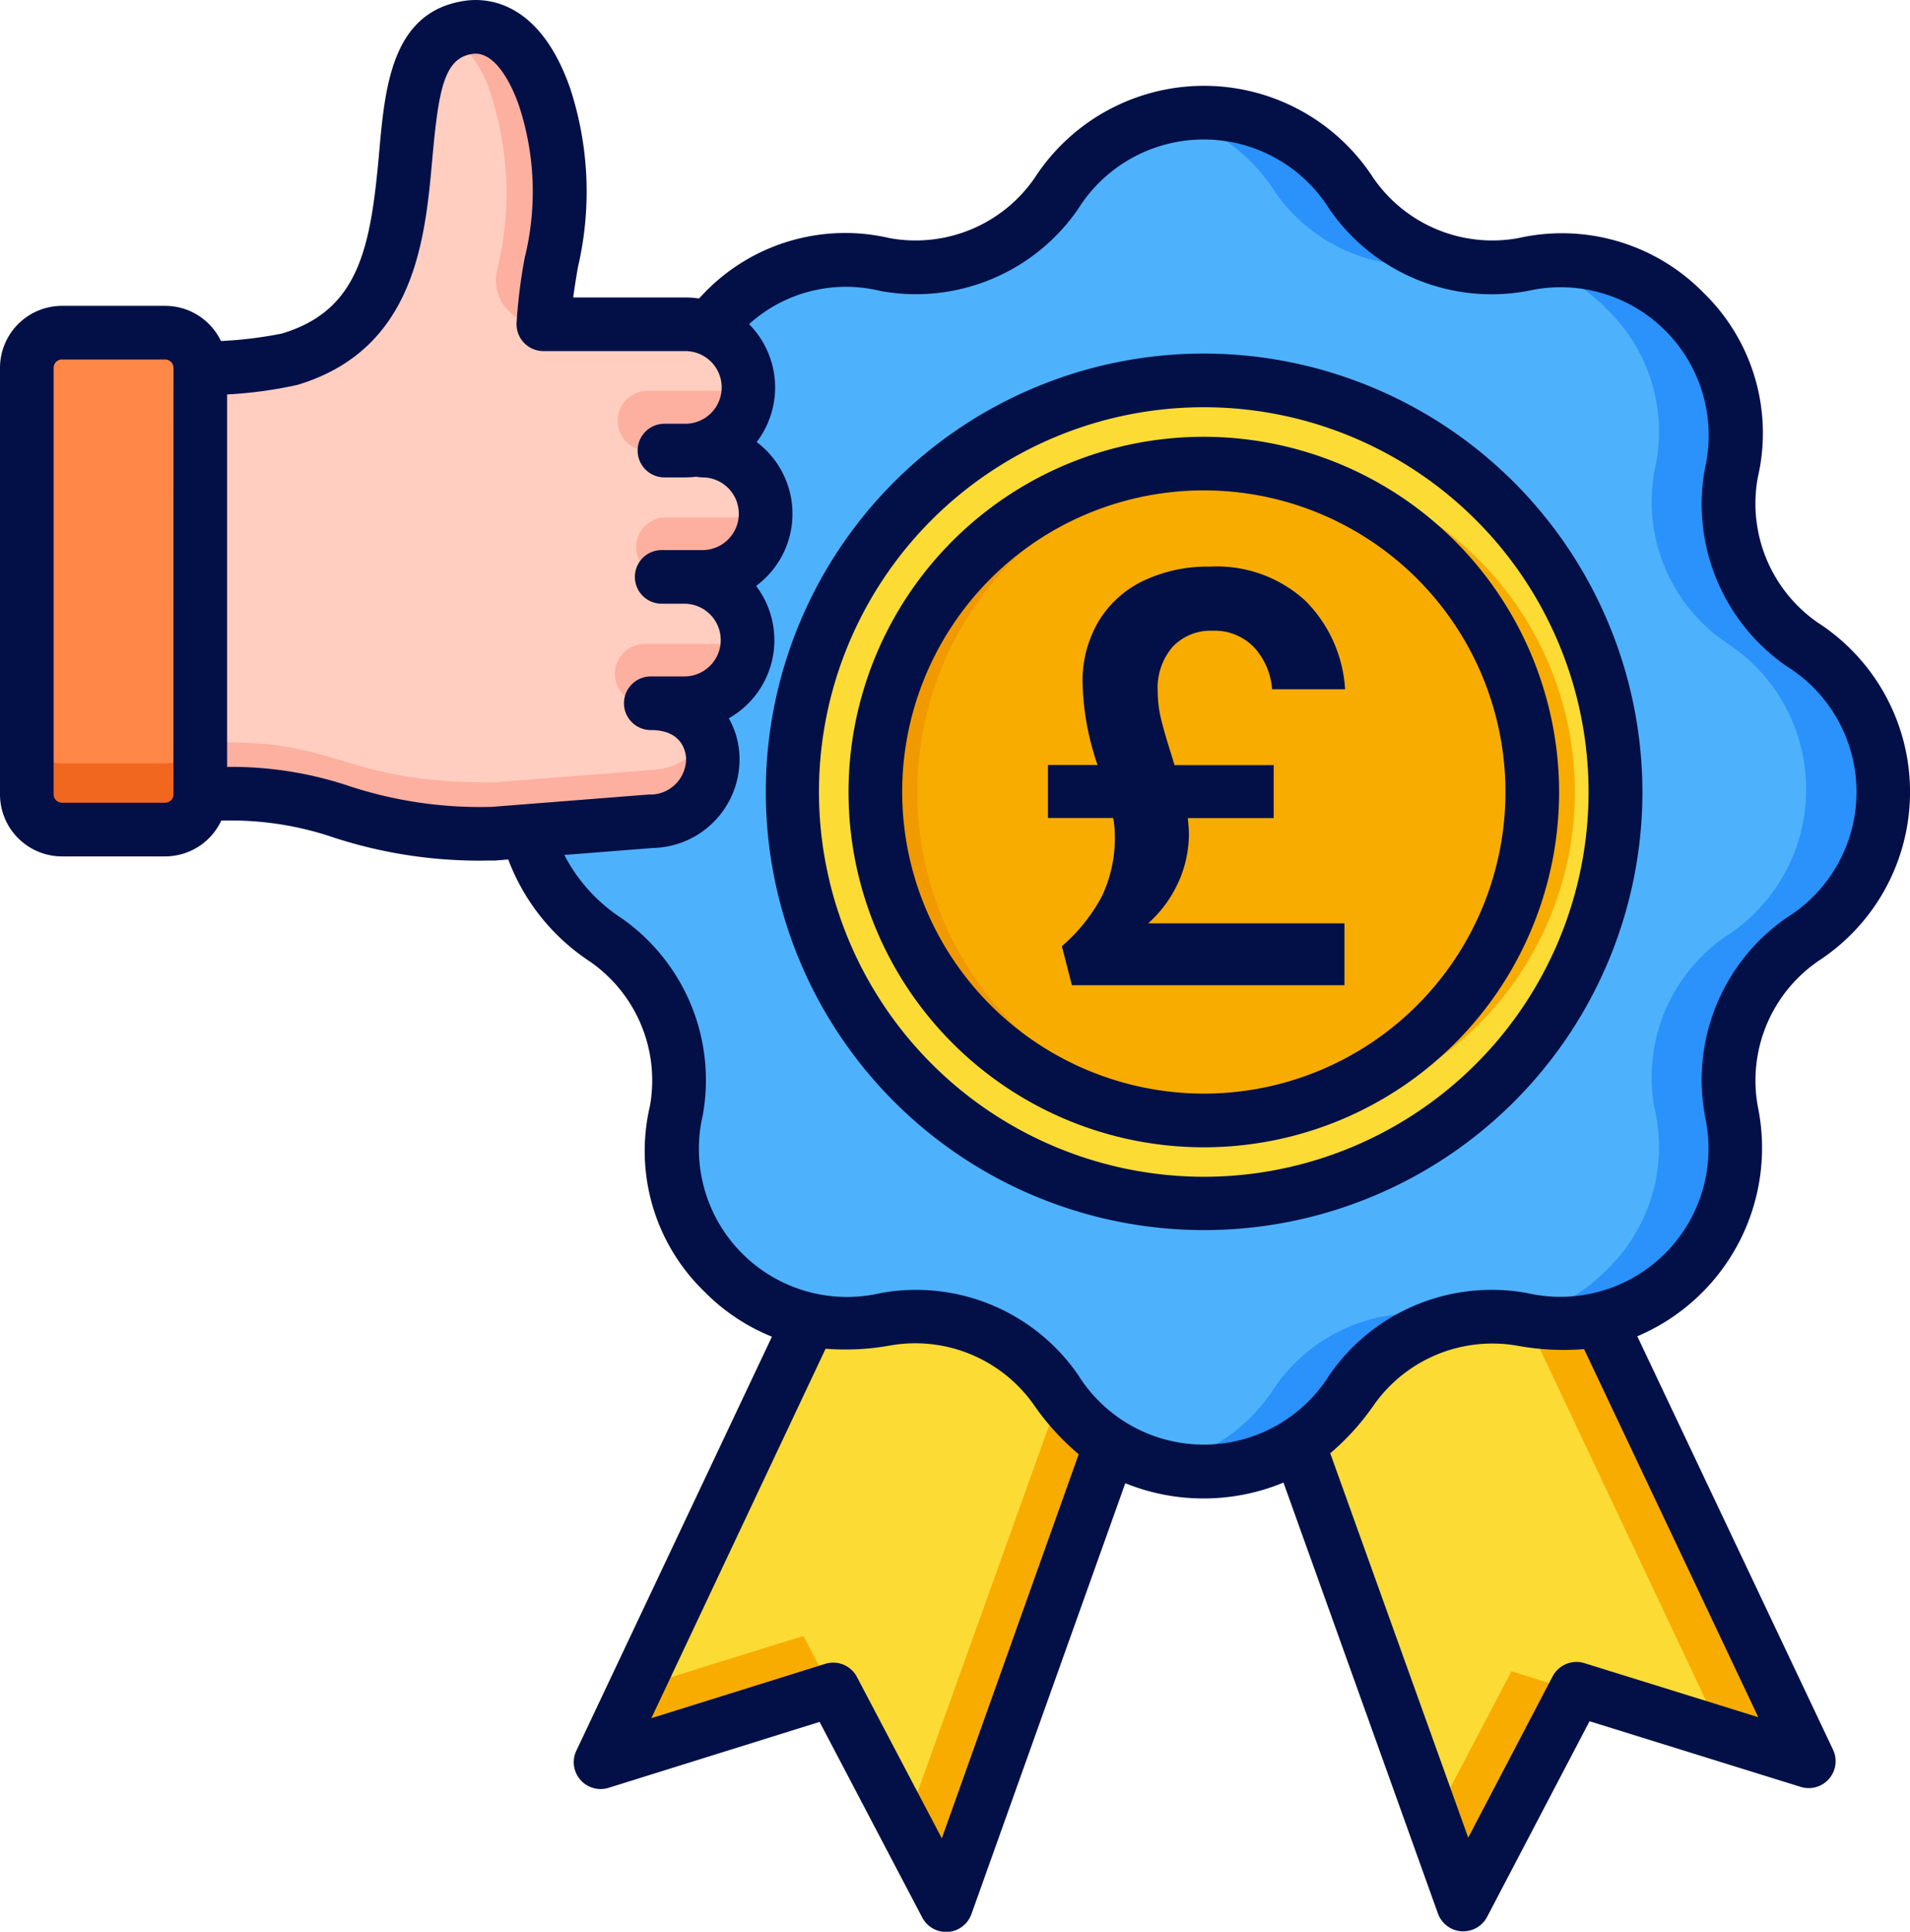 <svg id="Group_347" data-name="Group 347" xmlns="http://www.w3.org/2000/svg" xmlns:xlink="http://www.w3.org/1999/xlink" width="52.728" height="53.333" viewBox="0 0 52.728 53.333">
  <defs>
    <clipPath id="clip-path">
      <rect id="Rectangle_167" data-name="Rectangle 167" width="52.728" height="53.333" fill="none"/>
    </clipPath>
  </defs>
  <path id="Path_997" data-name="Path 997" d="M194.412,352.227l-8.221,17.355,6.413-1.995,3.117,5.949,6.483-18.076" transform="translate(-169.64 -320.918)" fill="#f9ac00" fill-rule="evenodd"/>
  <path id="Path_998" data-name="Path 998" d="M204.349,352.228,197.1,367.534l4.657-1.449,2.789,5.326,5.964-16.627" transform="translate(-179.579 -320.919)" fill="#fcdb35" fill-rule="evenodd"/>
  <path id="Path_999" data-name="Path 999" d="M381.367,355.673l6.458,18.084,3.123-5.946,6.411,2-8.2-17.366" transform="translate(-347.468 -321.121)" fill="#f9ac00" fill-rule="evenodd"/>
  <path id="Path_1000" data-name="Path 1000" d="M381.358,362.661l5.632,15.767,2.194-4.177,5.853,1.829L387.5,360.12" transform="translate(-347.459 -328.109)" fill="#fcdb35" fill-rule="evenodd"/>
  <g id="Group_346" data-name="Group 346">
    <g id="Group_345" data-name="Group 345" clip-path="url(#clip-path)">
      <path id="Path_1001" data-name="Path 1001" d="M177.809,36.719a4.709,4.709,0,0,1-4.721,1.956,4.822,4.822,0,0,0-5.754,5.753,4.711,4.711,0,0,1-1.954,4.722,4.82,4.82,0,0,0,0,8.135,4.712,4.712,0,0,1,1.954,4.722,4.822,4.822,0,0,0,5.754,5.753,4.71,4.71,0,0,1,4.721,1.956,4.821,4.821,0,0,0,8.135,0,4.712,4.712,0,0,1,4.723-1.956,4.822,4.822,0,0,0,5.752-5.753,4.709,4.709,0,0,1,1.956-4.722,4.823,4.823,0,0,0,0-8.135,4.709,4.709,0,0,1-1.956-4.722,4.822,4.822,0,0,0-5.752-5.753,4.712,4.712,0,0,1-4.723-1.956,4.821,4.821,0,0,0-8.135,0" transform="translate(-148.644 -31.421)" fill="#2a92fa" fill-rule="evenodd"/>
      <path id="Path_1002" data-name="Path 1002" d="M177.815,37.768a4.712,4.712,0,0,1-4.723,1.956,4.822,4.822,0,0,0-5.753,5.752,4.711,4.711,0,0,1-1.954,4.722,4.822,4.822,0,0,0,0,8.135,4.711,4.711,0,0,1,1.954,4.722,4.823,4.823,0,0,0,5.753,5.753,4.712,4.712,0,0,1,4.723,1.956,4.824,4.824,0,0,0,3.015,2.132,4.836,4.836,0,0,0,3.016-2.132,4.71,4.71,0,0,1,4.723-1.956c.078.014.157.026.238.037a4.874,4.874,0,0,1,1.865-.037l.025,0a4.511,4.511,0,0,0,2.327-1.3,4.7,4.7,0,0,0,1.3-4.455,4.713,4.713,0,0,1,1.957-4.722,4.822,4.822,0,0,0,0-8.135,4.712,4.712,0,0,1-1.957-4.722,4.7,4.7,0,0,0-1.3-4.455,4.514,4.514,0,0,0-2.327-1.3l-.025,0a4.873,4.873,0,0,1-1.865-.036c-.081.011-.159.023-.238.036a4.709,4.709,0,0,1-4.723-1.956,4.836,4.836,0,0,0-3.016-2.13,4.824,4.824,0,0,0-3.015,2.13" transform="translate(-148.651 -32.47)" fill="#4eb1fc" fill-rule="evenodd"/>
      <path id="Path_1003" data-name="Path 1003" d="M257.27,140.762a11.376,11.376,0,1,0-11.376-11.376,11.4,11.4,0,0,0,11.376,11.376" transform="translate(-224.037 -107.52)" fill="#f9ac00" fill-rule="evenodd"/>
      <path id="Path_1004" data-name="Path 1004" d="M256.915,140.821a11.375,11.375,0,1,1,11.02-11.37,11.375,11.375,0,0,1-11.02,11.37" transform="translate(-224.038 -107.586)" fill="#fcdb35" fill-rule="evenodd"/>
      <path id="Path_1005" data-name="Path 1005" d="M280.842,162.03a9.076,9.076,0,1,0-9.075-9.076,9.095,9.095,0,0,0,9.075,9.076" transform="translate(-247.61 -131.088)" fill="#f19a00" fill-rule="evenodd"/>
      <path id="Path_1006" data-name="Path 1006" d="M293.387,144.1a9.076,9.076,0,1,1-8.493,9.057,9.076,9.076,0,0,1,8.493-9.057" transform="translate(-259.57 -131.291)" fill="#f9ac00" fill-rule="evenodd"/>
      <path id="Path_1007" data-name="Path 1007" d="M64.7,25.1a1.751,1.751,0,0,0-1.747-1.747h.5a1.746,1.746,0,0,0,0-3.492h-.476a1.746,1.746,0,0,0,0-3.493H59.053c.1-2,.934-3.672.035-6.276-.465-1.343-1.222-2.066-2.1-1.933-3.217.483.074,7.663-4.941,9.174a11.363,11.363,0,0,1-2.206.246c-.093,0-1.073,0-1.158-.009l-.333,11.785c.141-.008,1.5,0,1.633,0,3.5-.092,3.492,1.115,7.683,1.1l4.358-.342a1.634,1.634,0,1,0,0-3.263h.93A1.752,1.752,0,0,0,64.7,25.1" transform="translate(-44.048 -7.42)" fill="#ffcec0" fill-rule="evenodd"/>
      <path id="Path_1008" data-name="Path 1008" d="M141.81,16.369c.1-2,.934-3.672.035-6.276-.464-1.343-1.221-2.066-2.1-1.933a1.64,1.64,0,0,0-.564.186,3.194,3.194,0,0,1,1.195,1.747,8.837,8.837,0,0,1,.132,4.862,1.219,1.219,0,0,0,1.2,1.414" transform="translate(-126.805 -7.421)" fill="#fdb0a0" fill-rule="evenodd"/>
      <path id="Path_1009" data-name="Path 1009" d="M193.985,123.031h-1.024a.826.826,0,1,1,0-1.651h2.769a1.752,1.752,0,0,1-1.745,1.651" transform="translate(-175.056 -110.591)" fill="#fdb0a0" fill-rule="evenodd"/>
      <path id="Path_1010" data-name="Path 1010" d="M199.41,162.327h-1.015a.826.826,0,0,1,0-1.652h2.76a1.751,1.751,0,0,1-1.745,1.652" transform="translate(-180.008 -146.393)" fill="#fdb0a0" fill-rule="evenodd"/>
      <path id="Path_1011" data-name="Path 1011" d="M192.89,201.619h-1.1a.826.826,0,1,1,0-1.652h2.847a1.752,1.752,0,0,1-1.744,1.652" transform="translate(-173.988 -182.192)" fill="#fdb0a0" fill-rule="evenodd"/>
      <path id="Path_1012" data-name="Path 1012" d="M48.383,228.347l-.041,1.437c.142-.007,1.5,0,1.634,0,3.5-.092,3.49,1.116,7.683,1.1l4.358-.342a1.7,1.7,0,0,0,1.554-2.412,1.794,1.794,0,0,1-1.554.976l-4.358.343c-4.193.017-4.181-1.191-7.683-1.1-.124,0-1.325,0-1.593,0" transform="translate(-44.045 -207.848)" fill="#fdb0a0" fill-rule="evenodd"/>
      <path id="Path_1013" data-name="Path 1013" d="M10.561,117.027h1.427a.972.972,0,0,0,.97-.97v-11.8a.972.972,0,0,0-.97-.97H9.133a.973.973,0,0,0-.97.97v11.8a.974.974,0,0,0,.97.97" transform="translate(-7.437 -94.108)" fill="#f2671f" fill-rule="evenodd"/>
      <path id="Path_1014" data-name="Path 1014" d="M12.978,114.215v-9.956a.972.972,0,0,0-.97-.97H9.155a.972.972,0,0,0-.97.97v9.956a.972.972,0,0,0,.97.97h2.853a.972.972,0,0,0,.97-.97" transform="translate(-7.457 -94.108)" fill="#ff8748" fill-rule="evenodd"/>
      <path id="Path_1015" data-name="Path 1015" d="M50.18,26.543a5.566,5.566,0,0,0,0-9.355,4,4,0,0,1-1.655-4,5.4,5.4,0,0,0-1.5-5.108,5.469,5.469,0,0,0-5.11-1.506,3.991,3.991,0,0,1-4-1.657,5.568,5.568,0,0,0-9.355,0,3.991,3.991,0,0,1-4,1.657,5.4,5.4,0,0,0-5.11,1.506c-.052.053-.1.107-.154.161a2.459,2.459,0,0,0-.371-.028h-3.1c.036-.281.081-.563.133-.852a9.17,9.17,0,0,0-.215-4.915C14.888-.008,13.416-.066,12.826.023c-2.015.3-2.2,2.38-2.361,4.213-.233,2.586-.545,4.329-2.68,4.972A11.172,11.172,0,0,1,6.1,9.415a1.71,1.71,0,0,0-1.54-.971H1.712A1.713,1.713,0,0,0,0,10.154V21.935a1.713,1.713,0,0,0,1.712,1.709H4.559a1.713,1.713,0,0,0,1.549-.987,8.783,8.783,0,0,1,3.114.469,12.979,12.979,0,0,0,4.3.632c.052,0,.1,0,.147,0l.362-.029a5.82,5.82,0,0,0,2.254,2.817,3.992,3.992,0,0,1,1.655,4,5.4,5.4,0,0,0,1.5,5.108,5.506,5.506,0,0,0,1.87,1.25l-5.4,11.432a.741.741,0,0,0,.891,1.023l5.825-1.82,2.833,5.4a.748.748,0,0,0,.658.4l.052,0a.748.748,0,0,0,.647-.489l4.249-11.9a5.766,5.766,0,0,0,4.367-.018l4.265,11.9a.748.748,0,0,0,.649.489l.05,0a.743.743,0,0,0,.658-.4l2.827-5.4,5.825,1.811A.743.743,0,0,0,50.6,48.3L45.2,36.893a5.65,5.65,0,0,0,3.326-6.349,4,4,0,0,1,1.655-4M4.789,21.935a.232.232,0,0,1-.231.227H1.712a.229.229,0,0,1-.231-.227V10.154a.23.23,0,0,1,.231-.229H4.559a.233.233,0,0,1,.231.229Zm8.79.341a11.546,11.546,0,0,1-3.928-.57,10.227,10.227,0,0,0-3.381-.533V10.89a11.7,11.7,0,0,0,1.942-.264c3.252-.98,3.525-4.03,3.724-6.258.174-1.913.328-2.763,1.106-2.88.7-.1,1.167,1.076,1.289,1.441a7.594,7.594,0,0,1,.154,4.188,14.706,14.706,0,0,0-.224,1.8A.741.741,0,0,0,15,9.693H18.92a1,1,0,0,1,0,2.006h-.577a.74.74,0,0,0,0,1.481h.577a2.7,2.7,0,0,0,.305-.019.825.825,0,0,0,.167.019,1,1,0,1,1,0,2.007H18.267a.74.74,0,0,0,0,1.481h.626a1,1,0,1,1,0,2.007h-.927a.74.74,0,1,0,0,1.481c.873,0,.963.6.975.785a.991.991,0,0,1-1.036.995ZM26,50.753,23.657,46.3a.738.738,0,0,0-.875-.364l-4.8,1.5,4.81-10.2a6.892,6.892,0,0,0,1.764-.086,4,4,0,0,1,4,1.658,6.89,6.89,0,0,0,1.223,1.341ZM48.54,47.41l-4.8-1.493a.744.744,0,0,0-.877.363l-2.331,4.455L36.723,40.123a6.885,6.885,0,0,0,1.187-1.308,4,4,0,0,1,4-1.658,7.077,7.077,0,0,0,1.82.09ZM47.066,30.792a5.441,5.441,0,0,1,2.259-5.457,4.087,4.087,0,0,0,0-6.939,5.44,5.44,0,0,1-2.259-5.456,4.09,4.09,0,0,0-4.9-4.906A5.442,5.442,0,0,1,36.7,5.774a4.092,4.092,0,0,0-6.94,0,5.438,5.438,0,0,1-5.452,2.26,3.988,3.988,0,0,0-3.629.915,2.485,2.485,0,0,1,.21,3.255,2.479,2.479,0,0,1-.016,3.973,2.477,2.477,0,0,1-.753,3.654,2.294,2.294,0,0,1,.294,1.051,2.446,2.446,0,0,1-2.395,2.53l-2.44.192a4.593,4.593,0,0,0,1.558,1.731A5.452,5.452,0,0,1,19.4,30.792,4.088,4.088,0,0,0,24.311,35.7a5.436,5.436,0,0,1,5.452,2.26,4.091,4.091,0,0,0,6.94,0,5.442,5.442,0,0,1,5.459-2.26,4.091,4.091,0,0,0,4.9-4.906M33.232,9.761a12.1,12.1,0,1,0,12.109,12.1,12.121,12.121,0,0,0-12.109-12.1m0,22.728A10.623,10.623,0,1,0,22.608,21.866,10.635,10.635,0,0,0,33.232,32.489m0-20.43a9.808,9.808,0,1,0,9.809,9.807,9.821,9.821,0,0,0-9.809-9.807m0,18.134a8.327,8.327,0,1,0-8.326-8.327,8.335,8.335,0,0,0,8.326,8.327" transform="translate(0 0)" fill="#021047" fill-rule="evenodd"/>
      <path id="Path_1016" data-name="Path 1016" d="M329.061,184.645a3.384,3.384,0,0,1-.854,1.185h5.417v1.708H326.1l-.277-1.077a4.767,4.767,0,0,0,1.108-1.385,3.748,3.748,0,0,0,.354-1.693,2.513,2.513,0,0,0-.046-.462h-1.8v-1.462h1.37a7.429,7.429,0,0,1-.415-2.262,3.241,3.241,0,0,1,.439-1.7,2.9,2.9,0,0,1,1.239-1.123,4.107,4.107,0,0,1,1.831-.392,3.617,3.617,0,0,1,2.639.939,3.776,3.776,0,0,1,1.1,2.447h-2.016a1.921,1.921,0,0,0-.508-1.17,1.511,1.511,0,0,0-1.139-.446,1.435,1.435,0,0,0-1.093.439,1.731,1.731,0,0,0-.416,1.239,3.19,3.19,0,0,0,.085.731q.085.362.285.993l.092.308h2.739v1.462H329.3q.031.308.031.446a3.3,3.3,0,0,1-.269,1.277" transform="translate(-296.509 -160.338)" fill="#021047" fill-rule="evenodd"/>
    </g>
  </g>
</svg>
